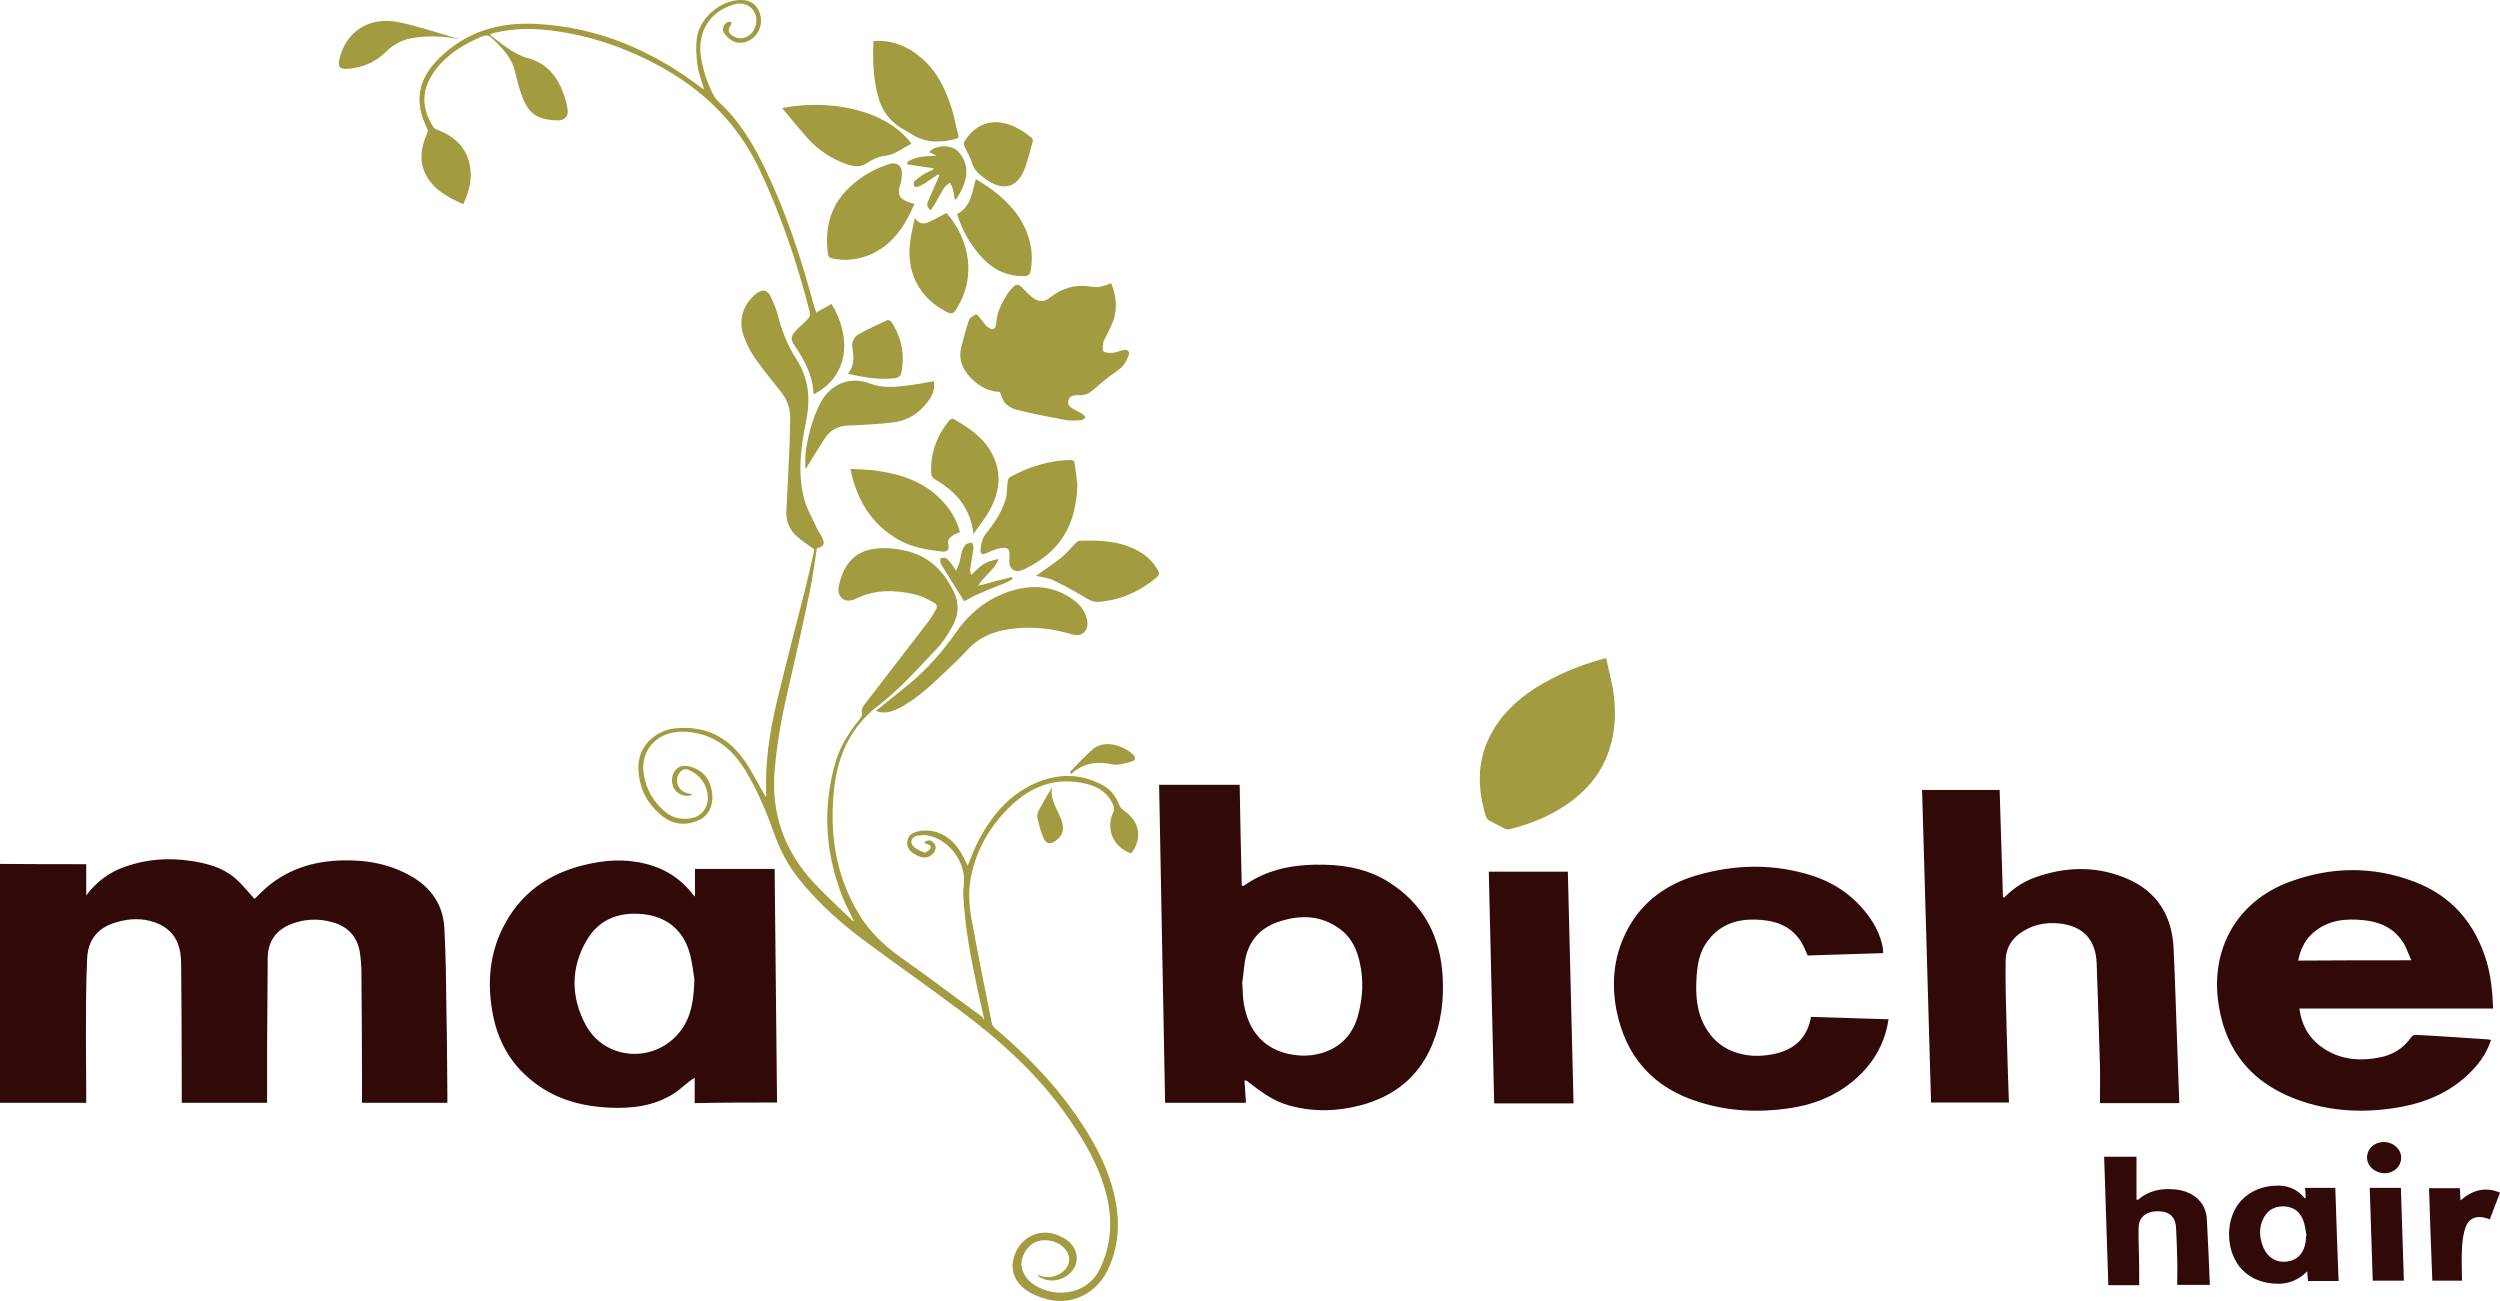 <svg id="レイヤー_1" xmlns="http://www.w3.org/2000/svg" viewBox="0 0 834.9 434.4"><style>.st0{fill:#310909}.st1{fill:#a29b40}</style><path class="st0" d="M28.8 288.6V299c3.5-4.6 7.8-7.8 13.1-9.6 7.1-2.5 14.4-3 21.8-1.9 5.3.8 10.4 2.1 14.6 5.6 2.5 2.1 4.5 4.7 6.7 7.1 1.6-1.5 3.3-3.3 5.2-4.8 8.4-6.6 18.2-8.5 28.5-8 6.6.3 12.8 1.9 18.6 5.2 6.8 3.9 10.7 9.7 11.1 17.4.5 9.4.6 18.8.7 28.2.2 9 .2 17.9.3 26.9v3.2h-28.5v-5.9c0-12.4-.1-24.9-.2-37.3 0-2.5-.2-5-.6-7.5-1-5.2-4.3-8.4-9.4-9.7-4.4-1.2-8.9-1-13.2.6-5.3 2-8.1 5.9-8.1 11.6-.1 9.9-.1 19.8-.2 29.6v18.6H60.7v-8.9c0-12.3-.1-24.5-.2-36.8 0-2-.1-4-.6-5.9-1.3-5.1-5-8-10-9.2-4-1-8.1-.5-12 .8-5.7 1.9-8.6 6.1-8.8 11.9-.4 8.7-.4 17.4-.4 26.1 0 6.8.1 13.6.1 20.4v1.6h-29v-79.8c9.7.1 19.2.1 29 .1zM414 262.1c.2 11.4.4 22.5.7 33.7.4 0 .6.1.7 0 8.3-5.9 17.7-7.3 27.5-7 7.3.2 14.3 1.7 20.6 5.6 11.9 7.4 17.6 18.3 18.3 32 .4 7.6-.5 15.1-3.4 22.2-4.4 10.9-12.7 17.5-23.9 20.5-7.9 2.1-16 2.3-23.9.1-5.2-1.4-9.4-4.5-13.5-7.7-.3-.2-.6-.5-1-.7 0 0-.1 0-.5.1.2 2.4.3 4.8.5 7.4h-27c-.7-35.3-1.3-70.6-2-106.2H414zm.8 66.5h.1c.1 1.4.1 2.9.2 4.3 1.1 11.9 7.9 18.9 19.1 19.6 7 .4 16.2-2.6 19.2-12.9 1.7-6.1 2.1-12.1.7-18.2-.9-4.1-2.6-7.9-5.9-10.6-6.5-5.2-13.8-5.5-21.4-2.9-6.1 2.1-9.8 6.4-11 12.8-.4 2.6-.6 5.3-1 7.9zm254.5-28.8c3.4-3.6 7.5-6 12.2-7.4 9.8-3.1 19.5-3 29 1.1 10.1 4.4 14.9 12.5 15.4 23.3.5 10.7.8 21.5 1.2 32.2.2 6.4.5 12.9.7 19.4h-26.5c0-4.2.1-8.3 0-12.4-.3-11.4-.7-22.9-1.1-34.3-.3-7.9-4.5-12.4-12.4-13.3-4.9-.5-9.5.5-13.5 3.5-3 2.3-4.5 5.4-4.5 9-.1 7.1.1 14.3.3 21.4.2 8.6.5 17.2.8 25.9h-26c-1-34.7-2-69.5-3-104.4h25.9c.4 12 .7 23.8 1.1 35.7.1.2.3.3.4.3zm163.3 37h-64.7c.7 5.2 2.8 9.3 6.8 12.4 5.7 4.4 12.2 5.3 19.2 4.1 4.8-.8 8.6-2.9 11.4-7 .3-.4.9-.7 1.4-.7 8 .4 16 1 24 1.5.3 0 .7.1 1.2.2-1.1 3.4-2.9 6.4-5.2 9-6.4 7.3-14.6 11.3-24 13.2-11.3 2.2-22.6 2-33.6-1.6-15.9-5.2-25.7-15.9-28.2-32.6-2.8-18.3 6.1-34.4 24-40.9 13.7-5 27.7-5.2 41.5.1 12.4 4.7 20.2 13.9 24 26.5 1.5 5.1 2 10.4 2.2 15.8zm-27.3-16.1c-1.1-2.3-1.7-4.5-2.9-6.2-3.1-4.7-7.8-6.7-13.1-7.2-5.8-.6-11.5-.1-16.3 3.8-3 2.4-4.7 5.6-5.5 9.7 12.5-.1 24.8-.1 37.8-.1zm-200.5 18.9c8.7.3 17.2.5 25.9.8-.9 6.2-3.4 11.6-7.4 16.3-7 8-16 12.1-26.4 13.5-9.9 1.4-19.7.9-29.3-2.1-15.4-4.7-24.7-15.1-27.8-30.9-1.8-9.6-.7-18.9 4.1-27.5 5-8.9 12.8-14.4 22.5-17.3 13-3.8 26-4.1 39 .1 8.5 2.8 15.3 8 20.1 15.6 1.9 3 3.5 7.5 3.4 10.2-8.4.3-16.8.5-25.2.8-.6-1.3-1.1-2.6-1.7-3.7-2.6-4.8-6.9-7.3-12.2-8-7.7-1-14.8.3-19.7 7.1-2.5 3.4-3.2 7.4-3.5 11.5-.4 6.1-.1 12.1 3.2 17.5 3.6 6 9.2 8.7 16 9.1 2.3.1 4.8-.2 7.1-.7 6.5-1.5 10.7-5.4 11.9-12.3z"/><path class="st1" d="M328.7 340.4c-.8-3.6-1.6-7-2.3-10.3-2.2-10.3-4.2-20.6-4.7-31.2 0-1.2 0-2.4.2-3.7.8-7.2-5.1-15.1-12.2-16.2-1.1-.2-2.3-.1-3.4.1-1.8.4-2.6 2.1-1.4 3.4.9 1 2.4 1.7 3.7 2.2.5.2 1.7-.7 2.1-1.3.5-1.1-.6-1.4-1.4-1.6-.1 0-.2-.2-.7-.7.9-.2 1.6-.6 2.1-.4.7.3 1.5 1 1.7 1.7.5 2.2-1.9 4.4-4.4 3.9-1.2-.2-2.4-.9-3.4-1.6-1.3-1-1.9-2.5-1.5-4.2.4-1.7 1.7-2.4 3.3-2.8 5.4-1.3 11 1.2 14.3 6.7.9 1.5 1.6 3 2.5 4.7 1-2.4 1.8-4.8 2.9-7 4.3-8.7 10.1-16.1 19.1-20.3 7.8-3.6 15.7-3.7 23.4.6 2.5 1.4 4.1 3.7 5.2 6.4.3.7.8 1.4 1.4 1.8 5.4 3.6 6.5 9.2 2.6 14.4-6.1-2-8.7-8.3-5.9-14 .2-.5.2-1.3 0-1.8-1.6-4.2-4.9-6.4-9-7.4-10-2.5-18.4.6-25.6 7.6-6.6 6.4-11.1 14.1-13 23.2-1 4.8-.7 9.8.2 14.6 2.1 11.5 4.4 22.9 6.7 34.4.1.7.6 1.4 1.1 1.8 9.9 8.4 18.9 17.5 26.4 28.1 6.4 9.1 11.9 18.8 13.9 29.9 1.5 8 .8 15.8-2.9 23.2-3.8 7.5-11.9 11.4-20 9.3-2.4-.6-4.9-1.6-6.9-3-4.6-3.2-5.8-8-3.5-12.9 2.3-4.8 7.3-7.3 12.4-6 1.6.4 3.3 1.2 4.7 2.2 4.9 3.7 4 10.2-1.6 12.7-2.9 1.3-6.6.9-8.6-1.3 2.9 1.3 5.4 1.2 7.9-.3 3.6-2.2 4-6.2.8-9-2.7-2.3-6.8-2.8-9.6-1.2-2.8 1.6-4.8 5.3-4 8.4.4 1.7 1.5 3.5 2.8 4.6 6.3 5.4 18.6 5.4 23.3-4.5 3.8-8 4.2-16.2 2.1-24.6-2.5-9.8-7.5-18.3-13.3-26.5-9.8-13.9-22.3-25.1-35.8-35.2-10.2-7.6-20.7-15-31-22.6-8.4-6.2-16.2-13.1-22.7-21.3-3.5-4.4-6.1-9.3-8-14.6-2.7-7.5-5.7-14.9-9.9-21.7-4.1-6.7-9.7-11.4-17.7-12.5-3.3-.5-6.5-.3-9.6 1.1-4.9 2.4-7.4 7.2-6.5 12.9.8 5.2 3.4 9.5 7.5 12.8 2.6 2 5.8 2.5 9 1.7 4.2-1.1 6-5.7 4.2-10.2-1-2.5-2.8-4.4-5.3-5.6-1.5-.8-2.6-.4-3.6 1-1.6 2.4-.4 5.7 2.5 6.5.6.2 1.2.3 2 .5-2.3 1.3-5.7-.2-6.5-2.6-.7-2-.5-4.1 1-5.7 1.5-1.6 3.4-1.4 5.2-.8 4.2 1.3 6.2 4.4 6.8 8.4.6 4-1 7.7-4.2 9.2-4.4 2.1-8.8 1.7-12.6-1.4-4.9-4-7.6-9.2-7.8-15.7-.3-7.4 5.6-12.6 11.9-13.4 10.2-1.2 18.1 2.7 23.8 11.1 2.5 3.7 4.5 7.8 6.8 11.7 0-.1.2-.2.2-.4-.5-10.7 1.1-21.2 3.6-31.6 3-12.6 6.3-25.1 9.5-37.7 1.1-4.4 2-8.8 3-12.9-2.2-1.6-4.2-2.8-5.9-4.4-2.4-2.1-3.6-5-3.5-8.2.4-7.7.8-15.3 1.1-23 .1-2.7.1-5.5.2-8.2.1-3.4-1.1-6.3-3.2-9-3-3.7-6-7.4-8.7-11.3-1.6-2.3-2.8-4.9-3.7-7.4-1.8-5.1-.1-10.4 4.1-13.8 2.2-1.8 3.9-1.5 5.1 1.1.8 1.7 1.6 3.5 2.1 5.4 1.4 5.5 3.4 10.8 6.5 15.5 4.2 6.6 4.6 13.5 3 21-1.7 8.3-2.7 16.8-.6 25.2.9 3.5 2.8 6.7 4.3 10 .5 1.1 1.2 2 1.7 3 1.1 2.3.8 3-1.7 3.7-.8 5-1.4 10.1-2.5 15.1-2.4 11.5-5 22.9-7.6 34.3-1.9 8.2-3.3 16.5-4 24.9-1.2 14.3 3.2 26.6 12.8 37.1 4.1 4.4 8.5 8.4 12.8 12.6.2.2.5.4 1 .7-1.3-2.7-2.6-5-3.6-7.4-6.1-15-7.2-30.4-2.6-46.1 1.6-5.3 4.5-9.8 7.9-14 .6-.8 1.2-1.4.8-2.6-.2-.6.4-1.8.9-2.4 7.2-9.4 14.5-18.8 21.7-28.2.8-1.1 1.4-2.3 2.1-3.4.6-1 .4-1.9-.5-2.4-2.1-1.1-4.2-2.3-6.5-2.8-6.4-1.5-12.9-1.7-19.1 1.2-1.7.8-3.8 1.6-5.4-.1-1.5-1.5-1-3.6-.5-5.4 1.7-6.2 5.4-10.4 12.2-11 3.8-.4 7.5.1 11.2 1.1 7.1 2.1 11.6 7 14.7 13.5 1.7 3.6 1.6 7.4-.3 10.9-1.5 2.8-3.2 5.6-5.4 7.9-6.2 6.5-12.2 13.4-19.3 18.8-9.4 7.2-13.7 16.5-15 27.7-1.7 15 .4 29.2 8.3 42.3 3.9 6.4 9.3 11.2 15.4 15.4 8.8 6.2 17.3 12.7 26 19-.3.3-.1.3.4.6z"/><path class="st0" d="M497.2 291.1h26.4c.6 25.8 1.3 51.5 1.9 77.4H499l-1.8-77.4z"/><path class="st1" d="M536.4 219.8c.7 3.2 1.5 6.4 2.1 9.5 1.3 7.1 1.2 14.2-1.1 21.2-3 9.1-9.3 15.5-17.4 20.2-4.9 2.8-10.2 4.8-15.7 6.2-.5.1-1.2.1-1.6-.1-1.8-.9-3.6-1.8-5.4-2.8-.4-.2-.8-.7-1-1.1-2.8-9.1-3.2-18.2 1.2-26.9 3.4-6.8 8.6-11.9 14.9-16 7.1-4.5 14.7-7.7 22.7-9.9.3-.1.6-.2 1.3-.3zm-202.5-88.9c-4.2-.2-7.9-2.3-10.9-6.1-2.2-2.8-2.8-5.8-1.9-9.2.8-2.9 1.5-5.9 2.5-8.7.3-.8 1.5-1.5 2.4-1.9.3-.1 1.1 1 1.6 1.6.8.9 1.3 1.9 2.2 2.6 1.6 1.3 2.8.8 2.9-1.2.2-3.8 1.9-7 3.9-10.1.2-.3.5-.7.8-1 2.1-2.4 2.6-2.4 4.7-.1.7.8 1.6 1.6 2.4 2.3 2.3 1.9 4.1 1.9 6.4.1 4-3.1 8.4-4.3 13.4-3.5 1 .2 2 .2 2.9.1 1.3-.2 2.5-.7 3.9-1.2 1.6 4 2.3 8.5.5 13-.7 1.8-1.7 3.6-2.5 5.3-.2.4-.5.8-.6 1.3-.1 1.1-.5 2.5 0 3.1.6.6 2.1.6 3.1.5 1.3-.1 2.5-.7 3.7-.9 1.4-.3 2.1.6 1.6 1.8-.5 1.4-1.3 2.9-2.3 3.9-1.2 1.2-2.8 2.1-4.1 3.1-1.8 1.4-3.6 2.9-5.3 4.4-1.3 1.2-2.7 1.9-4.5 1.9-1.6-.1-3.4-.1-3.9 1.7-.5 2 1.3 2.6 2.6 3.4.8.4 1.6.8 2.3 1.3.3.2.6.7.8 1-.4.3-.8.8-1.2.9-1.9.1-3.9.3-5.7-.1-5.2-.9-10.4-2-15.5-3.2-1.4-.3-3-1-4-2-1-.7-1.4-2.3-2.2-4.1zm-61.3-26.5c1.8-1.1 3.5-2 5.1-2.9 6.7 11 6 24.1-6 30.2-.2-6.2-3-11.4-6.3-16.3-1.4-2-1.4-3 .3-4.9 1.3-1.4 2.8-2.6 4.1-4 .5-.5.9-1.4.7-2-4.2-16.5-9.6-32.6-16.9-48-8-16.9-21-28.5-37.5-36.6-9.6-4.7-19.7-8-30.3-9.5-7-1-13.9-1.1-20.8.6-.3.1-.7.2-1 .3-.1 0-.1.2-.3.4 4 3 7.8 6.4 12.6 7.7 6.8 1.9 10.1 6.6 12.2 12.7.5 1.6.9 3.2 1.1 4.9.2 1.9-1.2 3.2-3.1 3.2-7.6-.1-10.2-2.6-12.4-8.7-.9-2.6-1.5-5.2-2.2-7.9-.9-3.8-3.4-6.7-6.1-9.4-2.9-2.9-3-2.9-6.7-1.2-6.1 2.8-11.4 6.5-15 12.3-3.5 5.7-3 11.5.6 17.1.3.6 1.2.9 1.8 1.1 5.4 2.2 9.3 5.8 10.4 11.7.9 4.5-.2 8.7-2.2 13-5.3-2.4-10.3-5-12.8-10.5-2-4.4-1.2-8.7.7-13 .2-.5.3-1.2.1-1.7-4.5-9-3.2-16.6 4.1-23.7 9.1-8.9 20.2-12 32.5-11.3 20.7 1.1 38.8 9 55.2 21.5l.6.3c-.8-2.8-1.8-5.4-2.2-8.1-.4-3.1-.6-6.4-.1-9.5 1.2-6.7 8.4-12.4 15-12.2 2.9.1 4.9 1.5 5.9 4.3 1 2.7.3 6-1.8 8-2 1.9-4.9 2.6-7.2 1.4-1.1-.6-2.1-1.5-2.8-2.5-1-1.4-.2-3.4 1.3-3.9.3-.1.7.1 1.1.1-.1.3-.1.7-.2.9-1.2 1.7-1 2.8.8 3.8 1.7 1 3.8.9 5.4-.4 2.3-1.8 3-5.2 1.6-7.7-1.3-2.4-4.1-3.4-6.9-2.5-8.1 2.5-12.2 9.2-10.9 17.6.7 4.4 2.1 8.6 4.1 12.5.4.8.9 1.5 1.5 2.1 7.1 6.4 11.9 14.5 16 23 7 14.7 12 30 16.2 45.7.3.7.5 1.3.7 2z"/><path class="st0" d="M702.7 386.3h10.8v14.3c.2 0 .3.1.5.1 3.5-3.1 7.7-3.9 12.2-3.5 5.9.5 10.5 4 10.8 10 .4 7.3.7 14.5 1 21.9h-10.9c0-3 .1-6 0-9-.1-3.5-.2-7-.4-10.4-.3-3.5-2.4-5.2-6.1-5.2-3.8 0-6.3 2-6.4 5.4-.1 4.7.2 9.4.2 14.1v5.2h-10.3c-.5-14.3-.9-28.5-1.4-42.9zm67.3 13.6c0-1-.1-2.1-.2-3.2h10.1c.3 10.3.7 20.6 1.1 31.1h-10.2c-.1-1-.2-1.9-.3-3.2-3.9 3.9-8.4 4.7-13.3 3.8-3.7-.7-6.9-2.4-9.3-5.4-4.9-6.2-4.6-16.7.7-22.2 2.9-3 6.6-4.5 10.7-4.8 4.2-.4 7.8.9 10.5 4.3 0-.2.1-.3.2-.4zm.1 12.8h.2c-.3-1.7-.5-3.5-1.1-5.1-1-2.8-3.1-4.5-6.1-4.7-3-.2-5.5.9-7 3.6-1.9 3.4-1.6 6.8-.2 10.2 1.5 3.4 4.5 5.1 8 4.6 3.4-.5 5.6-2.9 6.1-6.7.1-.6.1-1.3.1-1.9z"/><path class="st1" d="M359.8 161.8c-.3 14-6.3 23-18 28.4-1.5.7-3 .8-4-.4-.7-.8-.9-2.3-.7-3.5.3-2.8-.4-3.8-3.2-3.2-1.5.3-3 1-4.4 1.6-1.6.7-2.2.3-2-1.4.2-2 .6-3.8 2-5.4 2.8-3.4 5.1-7.1 6.4-11.3.5-1.8.3-3.7.6-5.6.1-.6.3-1.4.7-1.6 6.3-3.5 13-5.6 20.2-5.8 1 0 1.4.3 1.5 1.2.4 2.7.7 5.4.9 7zm-67.3 75.6c3.7-3 7.3-5.8 10.8-8.7 6.4-5.2 11.7-11.4 16.4-18.1 4.7-6.6 11.1-11.4 19.1-13.6 7.3-1.9 14.2-1 20.3 3.8 1.9 1.5 3.2 3.4 3.8 5.7.5 1.7.4 3.3-.8 4.6-1.2 1.2-2.7 1.2-4.2.7-5.5-1.6-11-2.4-16.7-2.1-6.9.4-13.3 2-18.2 7.4-2 2.2-4.2 4.3-6.4 6.4-5.2 4.9-10.3 10-16.8 13.2-2.3 1.1-4.6 1.8-7.3.7zm-.8-223.7c6.2-.4 11.3 1.7 15.7 5.4 5.6 4.6 8.5 10.9 10.6 17.7.8 2.6 1.2 5.4 2 8.1.3 1-.1 1.3-.9 1.5-5 1.3-9.9 1.4-14.5-1.5-1.7-1.1-3.6-2-5.2-3.2-3.1-2.4-5.1-5.6-6.1-9.3-1.7-6.1-1.9-12.3-1.6-18.7zm13.7 54.4c-3.1 7.2-7.1 13.4-14.3 16.7-4.2 1.9-8.5 2.5-13.1 1.5-1-.2-1.4-.6-1.5-1.6-1.2-8.9 1-16.7 7.9-22.8 3.7-3.3 8-5.7 12.8-7.2 2.1-.6 4 .6 4 2.9 0 1.5-.2 3.1-.7 4.6-.8 2.6-.1 4.2 2.5 5.1.8.4 1.5.6 2.4.8zm15.2 109.6c-1 .4-1.8.7-2.5 1.2-1.1.7-1.7 1.6-1.4 2.9.4 1.8-.3 2.6-2.1 2.4-5.1-.6-10.2-1.4-14.8-4.1-8.9-5.2-13.7-13.2-15.8-23.5 2.6.1 4.9.2 7.2.4 7.4.9 14.4 2.7 20.4 7.4 4.4 3.6 7.5 7.8 9 13.3z"/><path class="st1" d="M261.2 36.1c15.3-3.1 34.6.3 43.2 11.9-2.9 1.3-5.2 3.6-8.7 4-2.1.2-4.3 1.2-6.1 2.4-2.5 1.7-4.7 1.2-7.2.3-4.7-1.7-8.8-4.4-12.2-8-3-3.3-5.8-6.8-9-10.6zM346 192.3c2.8-2 5.9-4 8.7-6.3 1.7-1.4 3.1-3.2 4.7-4.8.3-.3.7-.6 1.1-.6 7.2-.3 14.2.1 20.5 3.9 2.4 1.5 4.3 3.4 5.7 6 .5.9.5 1.5-.4 2.3-5.6 4.7-12 7.6-19.4 8.2-1.5.1-2.6-.4-3.9-1.1-3.5-2.1-7-4.1-10.6-5.8-1.9-1.1-4.2-1.3-6.4-1.8zm-77-35.8c0-1.6-.2-3.2 0-4.8.7-5.9 2.2-11.5 4.8-16.8 3.1-6.1 9.4-9.6 16.8-6.8 4.4 1.7 8.9 1.1 13.4.5 2.6-.3 5.1-.8 7.9-1.3.4 2.5-.4 4.6-1.8 6.5-3 4.2-7.1 6.8-12.2 7.3-4.8.6-9.7.8-14.6 1-3.3.1-5.9 1.4-7.7 4.1-2.1 3.1-3.9 6.3-5.9 9.4-.2.3-.3.6-.5.9.1.1 0 .1-.2 0zm56.1 21.8c-1-8.8-6-14.3-13-18.3-.5-.3-1.1-1.1-1.1-1.7-.4-6.7 1.8-12.7 6-17.9.3-.3 1.1-.7 1.4-.5 6.1 3.4 11.7 7.4 14.1 14.4 2 5.9.7 11.4-2.2 16.5-1.5 2.6-3.5 5-5.2 7.5zM305.5 72.8c1.4 2.1 3 2.1 4.6 1.4 2.1-.9 4-2.1 6-3.1 7.7 8.9 10.2 21.5 3.1 32.4-.8 1.2-1.5 1.4-2.8.8-9.5-4.7-14.1-13.7-12.3-24.5.3-2.3.9-4.4 1.4-7zm20.4-13c2.1 1.4 4.1 2.5 6 4 5.6 4.3 10 9.5 11.9 16.5.9 3.3 1 6.8.4 10.2-.2 1.1-.7 1.6-1.9 1.7-7.4.3-12.6-3.5-16.7-9-2.7-3.5-4.6-7.5-6-11.7 4.7-2.4 5-7.2 6.3-11.7z"/><path class="st0" d="M811.2 396.8h10.3c.1 1.3.1 2.5.2 4.1 4-3.5 8.3-4.7 13.2-2.6-1.1 3-2.3 5.9-3.4 8.9-.5-.2-.8-.3-1.2-.4-3.1-1-5.9 0-6.9 3.1-.8 2.2-1.1 4.7-1.2 7.1-.2 3.5 0 7 0 10.7h-9.9c-.4-10.2-.8-20.5-1.1-30.9z"/><path class="st1" d="M332.5 40.8c4.8.1 8.5 2.4 12 5.2.3.2.5.9.4 1.2-1 3.4-1.7 6.9-3.1 10.1-2.4 5.3-6.7 6.3-11.6 3.2-.8-.5-1.6-1.1-2.4-1.7-1.5-1.2-2.6-2.5-3.2-4.4-.5-1.9-1.7-3.7-2.5-5.5-.2-.5-.3-1.3 0-1.7 2.5-4 5.9-6.3 10.4-6.4z"/><path class="st0" d="M792.4 427.7c-.3-10.4-.7-20.6-1-31h10.4c.3 10.3.7 20.5 1 31h-10.4z"/><path class="st1" d="M283.2 124.8c2.1-2.6 2-5.5 1.5-8.3-.4-2.3.4-3.9 2.1-4.9 3.1-1.8 6.4-3.2 9.6-4.7.3-.1 1.1.3 1.3.6 3.5 5.4 4.6 11.2 3.2 17.5-.1.6-1.2 1.2-1.9 1.3-5.3.6-10.4-.2-15.8-1.5zM153.3 13.1c-4.8-1-9.5-1.2-14.2-.6-4 .4-7.4 2-10.3 4.9-3.5 3.4-7.8 5.2-12.6 5.6-2.8.2-3.5-.8-2.8-3.4 2.1-9.1 10-14.2 19.7-12.2 6.7 1.4 13.2 3.6 19.7 5.5.1-.1.3.1.5.2zm158.4 43.1c-2.9-.4-5.8-.9-8.7-1.3v-.8c2.9-2 6.3-1.9 9.8-2.1-.8-.4-1.6-.8-2.5-1.2 2.2-2.6 7.7-2.5 9.8-.1 3.5 4 3.2 8.4 1 12.8-.5 1.1-1.2 2.1-1.8 3.1-.2 0-.3-.1-.5-.1-.1-1-.2-2-.5-3-.2-.9-.6-1.7-1-2.5-.7.6-1.5 1-2 1.7-1.1 1.8-2.1 3.7-3.2 5.6-.4.6-.8 1.2-1.2 1.9-1.4-.8-1.4-1.9-1-2.9.9-2.2 1.9-4.2 2.8-6.4.4-.8.7-1.6 1-2.4-.1-.1-.3-.2-.4-.3-1.4.9-2.7 1.9-4.1 2.8-.8.5-1.6 1-2.4 1.3-.5.2-1.4.1-1.5-.1-.2-.5-.2-1.4.1-1.7 1-.9 2.1-1.7 3.3-2.4 1-.6 2-1 3-1.5v-.4zM322 200.8c-2.5-4-5.2-8.2-7.8-12.5-.3-.5-.1-1.3-.2-1.9.7 0 1.5-.3 1.9 0 .8.5 1.4 1.3 2 2.1.4.5.7 1.1 1.4 2.1.5-1.3 1-2.1 1.2-3 .3-1.2.4-2.4.8-3.6.3-.8.7-1.6 1.3-2.2.5-.4 1.3-.4 2-.6.2.6.6 1.3.5 1.9-.3 2.3-.8 4.6-1.1 6.9-.1.6.2 1.2.3 2 1.5-1.3 2.7-2.7 4.2-3.6 1.5-.9 3.2-1.4 5-1.7-1.4 3.7-4.9 5.6-6.8 8.9 3.8-1 7.5-1.9 11.2-2.9.1.2.2.5.3.7-.6.3-1.2.7-1.8 1-3.2 1.3-6.4 2.5-9.5 3.9-1.6.6-3.2 1.6-4.9 2.5zm29.4 62c-.9 4.3 1.7 7.3 3 10.8 1.2 3.2.6 5.5-2 7.3-1.6 1.1-3 .9-3.8-.8-1-2.2-1.6-4.6-2.1-6.9-.2-.7 0-1.7.3-2.4 1.4-2.6 2.9-5.1 4.6-8zm5.9-5c2.4-2.5 4.8-5 7.3-7.3 4.3-4 11.1-1.2 13.9 1.6.9.9.6 1.9-.5 2.2-2.1.5-4.3 1.4-6.2 1-5.3-1.1-10-.6-14.1 3.2-.2-.3-.3-.5-.4-.7z"/><path class="st0" d="M796.2 391.8c-3.2-.1-5.8-2.5-5.7-5.4.1-2.9 2.6-5.1 5.8-5 3.1.1 5.6 2.4 5.6 5.3-.1 3-2.6 5.2-5.7 5.1zm-536.7-23.6c-.3-26-.5-52-.8-78h-26.6v9.2c-1-.8-1.1-1.3-1.5-1.7-3.3-3.9-7.3-6.7-12.2-8.4-7-2.4-14.1-2.4-21.2-.9-12.2 2.5-22.1 8.5-28.3 19.6-5.5 9.8-6.4 20.4-4.2 31.3 2.1 10.3 7.5 18.4 16.4 24.1 6.7 4.3 14.2 6.1 22.1 6.5 7.8.4 15.3-.5 22-4.8 2.3-1.5 3.8-3.3 6.8-5.2v8.5c9-.2 18.3-.2 27.5-.2zm-32-24.2c-8.4 11.4-25.7 10.4-32.1-2.1-4.8-9.2-4.8-18.9.6-28 4.3-7.3 11.5-9.6 19.6-8.5 7.9 1.1 13.1 6 15 13.9.7 3 1 6.1 1.3 7.7-.2 7-1 12.3-4.4 17z"/></svg>